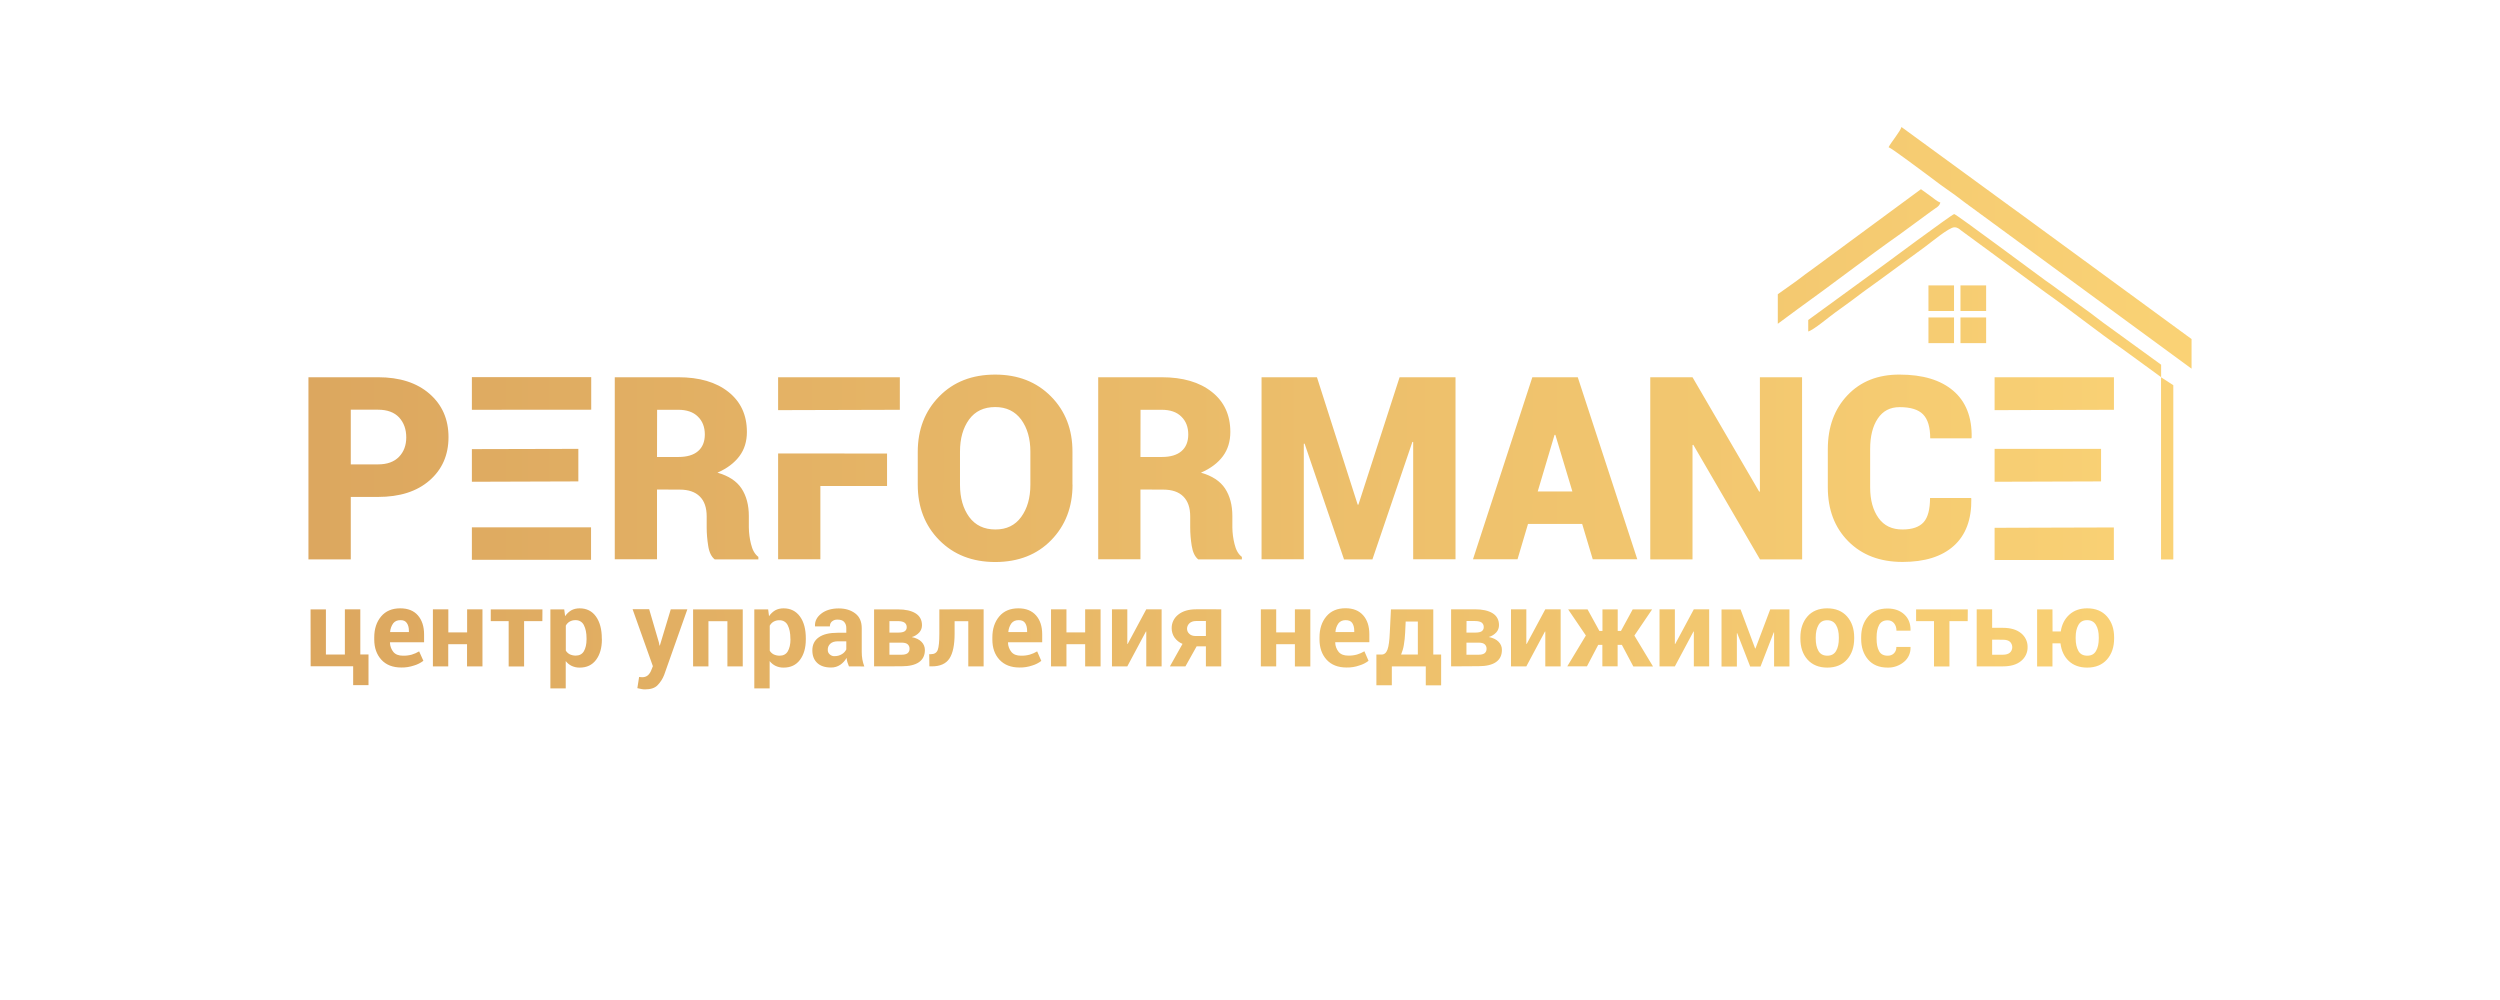 <?xml version="1.0" encoding="UTF-8"?> <svg xmlns="http://www.w3.org/2000/svg" xmlns:xlink="http://www.w3.org/1999/xlink" version="1.1" id="Слой_1" x="0px" y="0px" viewBox="0 0 2834.4 1133.8" style="enable-background:new 0 0 2834.4 1133.8;" xml:space="preserve"> <style type="text/css"> .st0{display:none;} .st1{display:inline;} .st2{display:none;fill-rule:evenodd;clip-rule:evenodd;fill:url(#SVGID_00000044858141049992291890000006410536365761526656_);} .st3{fill-rule:evenodd;clip-rule:evenodd;fill:url(#SVGID_00000124843614407699182360000008485821193157038227_);} </style> <g class="st0"> <g class="st1"> <defs> <rect id="SVGID_1_" x="0.3" width="2834.1" height="1133.8"></rect> </defs> <clipPath id="SVGID_00000180338762055309717340000010813844016266629801_"> <use xlink:href="#SVGID_1_" style="overflow:visible;"></use> </clipPath> </g> </g> <g id="Слой_3"> <linearGradient id="SVGID_00000049204083184019233740000009267053614448509330_" gradientUnits="userSpaceOnUse" x1="3170.285" y1="738.46" x2="3170.285" y2="2073.18" gradientTransform="matrix(-1 0 0 1 4588.36 -786.18)"> <stop offset="0" style="stop-color:#191E20"></stop> <stop offset="0.3" style="stop-color:#1C2023"></stop> <stop offset="0.37" style="stop-color:#1A1F21"></stop> <stop offset="0.63" style="stop-color:#1A1F21"></stop> <stop offset="0.77" style="stop-color:#2D3738"></stop> <stop offset="0.89" style="stop-color:#8C796A"></stop> <stop offset="1" style="stop-color:#747671"></stop> </linearGradient> <path style="display:none;fill-rule:evenodd;clip-rule:evenodd;fill:url(#SVGID_00000049204083184019233740000009267053614448509330_);" d=" M2767.8,1287H68.3c-37.5-0.1-67.9-35.9-68-80.1V32.4c0.1-44.2,30.5-80,68-80.1h2699.5c37.5,0.1,67.9,35.9,68,80.1v1174.5 C2835.8,1251.1,2805.4,1286.9,2767.8,1287z"></path> <linearGradient id="SVGID_00000030473144028721011080000005435272884820598657_" gradientUnits="userSpaceOnUse" x1="349.72" y1="673.12" x2="2484.7" y2="673.12" gradientTransform="matrix(1 0 0 -1 0 1136)"> <stop offset="0" style="stop-color:#DCA75F"></stop> <stop offset="1" style="stop-color:#FAD275"></stop> </linearGradient> <path style="fill-rule:evenodd;clip-rule:evenodd;fill:url(#SVGID_00000030473144028721011080000005435272884820598657_);" d=" M2141.2,166.9c3.5,1,39.1,27.9,43.3,30.9c7.5,5.4,13.9,10.7,21.4,15.8s14.3,10.2,21.4,15.7L2484.7,418v-33.6l-195-142.7 c-3.9-2.7-6.7-4.9-10.5-7.6l-123.4-90.1C2154.7,148.6,2143.9,161.5,2141.2,166.9L2141.2,166.9z M2015.6,333.6v33.5l22.6-16.7 c38.3-27.4,78.3-58.4,116.5-85.3l34.9-25.6c5.8-4.4,9.1-5.2,10.3-9.9c-3.5-1-7.6-4.8-10.9-7.1c-4.1-2.9-7.2-5.3-11.1-8l-121.1,89.2 c-7.1,5.1-13.4,9.7-20.1,14.9L2015.6,333.6L2015.6,333.6z M2050.1,362.8v13c6-1.5,24.5-17.2,30.6-21.5c3.9-2.7,6.7-4.9,10.5-7.6 c7-4.9,13.1-9.7,20.1-14.9c3.8-2.9,6.6-4.7,10.5-7.6s6.6-4.8,10.5-7.6l50.9-37.3c5.9-4.3,26.6-21.6,32.5-21.6 c3.7,0,5.5,1.8,7.9,3.7l80.2,58.9c4.9,3.7,9.7,7.2,14.7,10.8c27.7,19.5,60.8,45.9,87.5,64.3l44.2,32.2v-14.1l-58.4-42.4 c-10.1-7-19.2-14.7-29.3-21.7L2333,328c-4.7-3.6-9.2-6.7-14.2-10.2c-10.4-7.4-101-75.1-103.2-75.1s-82.4,59.6-82.6,59.7 L2050.1,362.8L2050.1,362.8z M397.7,563.4v70.8h-48V427.7h78.9c24.5,0,43.9,6.2,58.3,18.7c14.4,12.5,21.6,28.9,21.6,49.2 c0,20.3-7.2,36.7-21.6,49.2s-33.8,18.6-58.3,18.6H397.7z M397.7,526.5h30.9c10.4,0,18.3-2.9,23.8-8.6c5.5-5.7,8.2-13.1,8.2-22 c0-9.2-2.7-16.7-8.1-22.6c-5.4-5.8-13.4-8.8-23.9-8.8h-30.9L397.7,526.5L397.7,526.5z M535,427.7v36.9l135.3-0.1v-36.9H535z M535,597.9v36.8h135.1v-36.8L535,597.9L535,597.9z M655.7,545.8v-36.9L535,509.2v37L655.7,545.8z M744.9,555v79.1H697V427.7h71.9 c24,0,42.9,5.5,56.9,16.6s21,26.2,21,45.4c0,10.7-2.8,19.9-8.5,27.5s-13.9,13.9-24.9,18.7c12.7,3.6,21.8,9.6,27.3,17.9 c5.5,8.4,8.3,18.8,8.3,31.3v13.1c0.1,6.2,0.9,12.4,2.4,18.4c1.6,6.9,4.4,11.8,8.4,14.8v2.8h-49.5c-3.8-3-6.3-8.1-7.4-15.5 c-1.1-6.9-1.7-13.8-1.7-20.8v-12.5c0-9.8-2.6-17.4-7.8-22.5c-5.2-5.2-12.8-7.8-22.8-7.8L744.9,555L744.9,555z M744.9,518.1h24.3 c9.7,0,17.1-2.2,22.2-6.6s7.7-10.7,7.7-18.9c0-8.4-2.6-15.2-7.9-20.3c-5.2-5.2-12.7-7.7-22.2-7.7h-24L744.9,518.1L744.9,518.1z M882.2,514.1v120h47.9V551h75.6v-36.8L882.2,514.1z M882.2,427.7V465l138-0.4v-36.9L882.2,427.7z M1216,549.5 c0,25.4-8.1,46.4-24.2,62.9c-16.1,16.5-37.2,24.7-63.2,24.8c-26.2,0-47.4-8.3-63.7-24.8c-16.3-16.5-24.4-37.5-24.4-62.9v-37.2 c0-25.3,8.1-46.3,24.3-62.8c16.2-16.6,37.4-24.8,63.5-24.8c25.9,0,47,8.3,63.3,24.8s24.4,37.5,24.3,62.8V549.5z M1168.2,512 c0-14.7-3.5-26.8-10.4-36.3c-7-9.4-16.8-14.2-29.4-14.2c-13,0-22.8,4.7-29.7,14.1c-6.8,9.4-10.3,21.5-10.3,36.4v37.5 c0,14.9,3.5,27.1,10.4,36.6c7,9.5,16.9,14.2,29.8,14.2c12.6,0,22.3-4.7,29.2-14.2s10.4-21.6,10.4-36.6V512z M1293,555v79.1h-47.9 V427.7h71.9c24,0,42.9,5.5,56.9,16.6c14,11,21,26.2,21,45.4c0,10.7-2.8,19.9-8.4,27.5s-13.9,13.9-24.9,18.7 c12.7,3.6,21.8,9.6,27.3,17.9c5.5,8.4,8.3,18.8,8.3,31.3v13.1c0.1,6.2,0.9,12.4,2.4,18.4c1.6,6.9,4.4,11.8,8.4,14.8v2.8h-49.5 c-3.8-3-6.2-8.1-7.4-15.5c-1.1-6.9-1.7-13.8-1.7-20.8v-12.5c0-9.8-2.6-17.3-7.8-22.5s-12.8-7.8-22.8-7.8L1293,555z M1293,518.1 h24.3c9.7,0,17.1-2.2,22.2-6.6s7.7-10.7,7.7-18.9c0-8.4-2.6-15.2-7.9-20.3c-5.2-5.2-12.7-7.7-22.2-7.7h-24L1293,518.1L1293,518.1z M1539.3,572.2h0.8l46.7-144.5h63.4v206.4h-48v-133l-0.9-0.1L1556,634.2h-32.2L1479.1,503l-0.9,0.1v131h-47.9V427.7h62.8 L1539.3,572.2z M1793.8,594h-61.4l-11.9,40.1H1670l67.3-206.4h25.7v0.1l0.1-0.1h25.7l67.5,206.4h-50.5L1793.8,594L1793.8,594z M1743.4,557.2h39.3l-19.3-64.2h-0.9L1743.4,557.2L1743.4,557.2z M2043.2,634.2h-47.8l-75.6-129.9l-0.9,0.3v129.6h-47.9V427.7h47.9 l75.6,129.7l0.8-0.2V427.7h47.8L2043.2,634.2L2043.2,634.2z M2234.7,564.6l0.3,0.8c0.4,23.5-6.3,41.3-19.9,53.5 c-13.6,12.2-33,18.2-58.1,18.2c-25.5,0-46-7.8-61.5-23.4c-15.5-15.6-23.2-36-23.2-61.2v-43.2c0-25.1,7.4-45.5,22.3-61.2 s34.6-23.5,59.1-23.4c26.2,0,46.5,6.1,60.8,18.3s21.3,29.9,20.9,53.1l-0.4,0.9h-46.6c0-12.7-2.7-21.7-8.1-27.2 c-5.4-5.5-14.2-8.2-26.6-8.2c-10.8,0-19,4.3-24.8,13c-5.8,8.7-8.6,20.2-8.6,34.5v43.4c0,14.5,3.2,26,9.5,34.8s15.4,13.1,27.3,13 c11,0,18.9-2.8,23.8-8.2s7.3-14.7,7.3-27.5L2234.7,564.6z M2261.4,427.7V465l135.3-0.4v-36.9L2261.4,427.7z M2261.4,598.4v36.5 h135.2V598L2261.4,598.4L2261.4,598.4z M2382.1,545.8v-36.9h-120.7v37.3L2382.1,545.8L2382.1,545.8z M352.1,690.9h17.4v51.2H391 v-51.3h17.5v51.2h9.3v34.8h-17.4v-21.4h-48.2L352.1,690.9L352.1,690.9z M455,756.8c-9.6,0-17.2-2.9-22.6-8.8s-8.1-13.6-8.1-22.9 v-2.4c0-9.7,2.6-17.6,7.8-23.8s12.5-9.2,21.7-9.2c8.7,0,15.4,2.7,20,8c4.6,5.3,7,12.5,7,21.5v9h-38.5l-0.2,0.4 c0.1,3.9,1.5,7.7,4,10.7c2.4,2.8,6,4.1,10.7,4.1c3.4,0.1,6.7-0.3,10-1.2c2.9-0.9,5.8-2.1,8.4-3.7l4.8,10.7 c-3.2,2.4-6.7,4.2-10.5,5.3C464.8,756.1,459.9,756.9,455,756.8z M453.9,703.1c-3.5,0-6.2,1.2-8.1,3.6c-2,2.8-3.2,6.1-3.5,9.6 l0.1,0.3h21.2v-1.3c0-3.8-0.8-6.8-2.4-9S457.4,703,453.9,703.1L453.9,703.1z M547,755.5h-17.5v-25.1h-21.3v25.1h-17.4v-64.7h17.5 V717h21.3v-26.2H547V755.5L547,755.5z M614.9,704.2h-20.7v51.4h-17.5v-51.4h-20.3v-13.3h58.6L614.9,704.2L614.9,704.2z M682.4,725 c0,9.5-2.2,17.2-6.6,23.1s-10.6,8.8-18.5,8.8c-3.1,0.1-6.2-0.6-9.1-1.9c-2.7-1.3-5-3.2-6.8-5.5v31h-17.4v-89.6h15.7l1,7.7 c1.8-2.7,4.1-4.9,6.9-6.6c2.9-1.6,6.2-2.3,9.5-2.3c8,0,14.2,3.1,18.6,9.3c4.4,6.2,6.6,14.5,6.6,24.7L682.4,725L682.4,725z M665,723.7c0-6.1-1-11-3-14.9c-1.7-3.6-5.4-5.8-9.4-5.7c-2.3-0.1-4.7,0.5-6.7,1.6c-1.9,1.1-3.4,2.7-4.4,4.6v28.3 c1,1.8,2.6,3.2,4.4,4.2c2.1,1,4.5,1.5,6.8,1.5c4.2,0,7.4-1.7,9.3-5s3-7.8,3-13.4L665,723.7L665,723.7z M747,728.3l0.7,3.6h0.4 l12.4-41.1h18.8L753,765.2c-1.7,4.4-4.2,8.3-7.5,11.7c-3.1,3.2-7.9,4.7-14.2,4.7c-1.4,0-2.8-0.1-4.1-0.4c-1.2-0.3-2.8-0.6-4.6-1 l2-12.7c0.5,0.1,1.1,0.1,1.7,0.2c0.5,0.1,1.1,0.1,1.6,0.1c2.4,0.1,4.8-0.6,6.7-2.2c1.6-1.5,2.8-3.3,3.6-5.3l2-5l-23-64.6H736 L747,728.3L747,728.3z M842.2,755.5h-17.5v-51.2h-21.5v51.2h-17.4v-64.6h56.3V755.5L842.2,755.5z M913.6,725 c0,9.5-2.2,17.2-6.6,23.1s-10.6,8.8-18.5,8.8c-3.1,0.1-6.2-0.6-9.1-1.9c-2.7-1.3-5-3.2-6.8-5.5v31h-17.4v-89.6h15.7l1,7.7 c1.8-2.7,4.1-4.9,6.9-6.6c2.9-1.6,6.2-2.3,9.5-2.3c8,0,14.2,3.1,18.7,9.3s6.6,14.5,6.6,24.7L913.6,725L913.6,725z M896.1,723.8 c0-6.1-1-11-3-14.9c-1.7-3.6-5.4-5.8-9.3-5.7c-2.3-0.1-4.7,0.5-6.7,1.6c-1.9,1.1-3.4,2.7-4.4,4.6v28.3c1,1.8,2.6,3.2,4.4,4.2 c2.1,1,4.5,1.5,6.8,1.5c4.2,0,7.4-1.7,9.3-5s3-7.8,3-13.4L896.1,723.8L896.1,723.8z M962.5,755.5c-0.6-1.5-1.2-3.1-1.7-4.6 c-0.5-1.6-0.8-3.3-1-5c-1.7,3.1-4.2,5.8-7.1,7.8c-3.1,2.1-6.8,3.2-10.5,3.1c-6.8,0-12-1.7-15.7-5.2s-5.5-8.2-5.5-14.3 c0-6.3,2.4-11.3,7.3-14.7c4.9-3.5,12-5.2,21.4-5.2h9.8v-5.2c0.1-2.6-0.7-5.2-2.5-7.2c-1.6-1.7-4.1-2.5-7.3-2.5 c-2.4-0.2-4.7,0.6-6.5,2.1c-1.6,1.4-2.4,3.5-2.3,5.6h-16.8l-0.1-0.4c-0.3-5.5,2.1-10.2,7.1-14.1s11.7-5.9,19.8-5.9 c7.8,0,14,2,18.9,5.8s7.2,9.4,7.2,16.7v26.8c0,2.9,0.2,5.7,0.7,8.5c0.5,2.7,1.2,5.4,2.2,8L962.5,755.5L962.5,755.5z M946.5,743.9 c2.9,0,5.7-0.8,8.1-2.3c2.1-1.2,3.8-3.1,4.9-5.3v-9.2h-9.8c-3.7,0-6.5,1-8.4,2.8c-1.9,1.8-2.9,4.2-2.8,6.8c-0.1,2,0.7,3.9,2.2,5.2 C942.3,743.4,944.4,744.1,946.5,743.9L946.5,743.9z M991,755.5v-64.6h27c8.6,0,15.3,1.5,20.1,4.5c4.8,3,7.2,7.6,7.2,13.5 c0,3-1,5.8-3,8.1c-2.3,2.5-5.3,4.4-8.6,5.3c4.9,1,8.6,2.8,11.1,5.4c2.5,2.5,3.8,5.8,3.8,9.3c0,6.1-2.3,10.7-6.8,13.8 s-11.1,4.6-19.6,4.6L991,755.5L991,755.5z M1008.4,717.2h10.1c3.3,0,5.7-0.5,7.2-1.5c1.5-1,2.4-2.8,2.3-4.6c0.1-2-0.8-4-2.5-5.2 c-1.6-1.1-4.1-1.7-7.5-1.7h-9.6L1008.4,717.2L1008.4,717.2z M1008.4,728.6v13.7h13.8c3.1,0,5.3-0.6,6.8-1.7c1.5-1.2,2.3-3.1,2.2-5 c0.1-2-0.7-3.9-2.2-5.2c-1.4-1.2-3.7-1.8-6.9-1.8L1008.4,728.6L1008.4,728.6z M1115.2,690.8v64.7h-17.4v-51.2h-15.5v14 c0,12.8-1.9,22.2-5.8,28.2s-10.6,9-20,9h-2.8l-0.2-13.8h1.9c3.9,0,6.6-1.6,7.8-4.9s1.8-9.4,1.8-18.4v-27.5L1115.2,690.8 L1115.2,690.8z M1155.9,756.8c-9.6,0-17.2-2.9-22.7-8.8s-8.1-13.6-8.1-22.9v-2.4c0-9.7,2.6-17.6,7.8-23.8s12.5-9.2,21.7-9.2 c8.7,0,15.3,2.7,20,8c4.7,5.3,7,12.5,7,21.5v9h-38.6l-0.2,0.4c0.1,3.9,1.5,7.7,4,10.7c2.4,2.8,6,4.1,10.7,4.1 c3.4,0.1,6.7-0.3,10-1.2c2.9-0.9,5.8-2.1,8.4-3.7l4.7,10.8c-3.1,2.4-6.7,4.2-10.5,5.3C1165.7,756.1,1160.8,756.9,1155.9,756.8 L1155.9,756.8z M1154.8,703.1c-3.5,0-6.2,1.2-8.1,3.6c-2,2.8-3.2,6.1-3.5,9.6l0.1,0.3h21.2v-1.3c0-3.8-0.8-6.8-2.3-9 S1158.3,703,1154.8,703.1L1154.8,703.1z M1247.8,755.5h-17.5v-25.1h-21.2v25.1h-17.5v-64.7h17.5V717h21.2v-26.2h17.5V755.5 L1247.8,755.5z M1299.6,690.8h17.4v64.7h-17.4V716h-0.4l-21.1,39.5h-17.4v-64.7h17.4v39.3h0.4L1299.6,690.8L1299.6,690.8z M1384.6,690.8v64.7h-17.4v-22.7h-10.5l-12.7,22.7h-17.6l14.3-25.5c-3.7-1.5-6.8-4-9.1-7.2c-2.1-3.1-3.2-6.7-3.2-10.5 c-0.1-6.1,2.7-11.8,7.5-15.5c5-4,11.8-6,20.2-6L1384.6,690.8L1384.6,690.8z M1345.8,712.8c0,2.2,0.9,4.3,2.6,5.8 c1.7,1.7,4.2,2.5,7.4,2.5h11.4v-17h-11.1c-3.3,0-5.8,0.9-7.6,2.6C1346.8,708.3,1345.8,710.5,1345.8,712.8L1345.8,712.8z M1485.6,755.6h-17.5v-25.2h-21.2v25.1h-17.4v-64.7h17.4V717h21.2v-26.2h17.5V755.6L1485.6,755.6z M1526.7,756.8 c-9.6,0-17.2-2.9-22.6-8.8s-8.1-13.6-8.1-23v-2.4c0-9.7,2.6-17.6,7.8-23.8s12.5-9.2,21.7-9.2c8.7,0,15.3,2.7,20,8 c4.7,5.3,7,12.5,7,21.5v9H1514l-0.2,0.4c0.1,3.9,1.5,7.7,4,10.7c2.4,2.8,6,4.1,10.7,4.1c3.4,0.1,6.7-0.3,10-1.2 c2.9-0.9,5.8-2.1,8.4-3.7l4.7,10.8c-3.1,2.4-6.7,4.2-10.5,5.3C1536.6,756.1,1531.7,756.9,1526.7,756.8L1526.7,756.8z M1525.6,703.1 c-3.5,0-6.2,1.2-8.1,3.6c-2,2.8-3.2,6.1-3.4,9.6l0.1,0.3h21.2v-1.3c0-3.8-0.8-6.8-2.3-9S1529.1,703.1,1525.6,703.1L1525.6,703.1z M1564.5,742.1h1.9c3.1,0,5.3-1.9,6.7-5.7s2.2-10.2,2.6-19.1l1.3-26.4h48v51.2h8.9V777h-17.4v-21.5h-38.5v21.4h-17.5v-34.8 L1564.5,742.1z M1593.1,717.3c-0.2,4.7-0.7,9.5-1.5,14.1c-0.6,3.7-1.7,7.3-3.1,10.7h19v-37.4h-13.8L1593.1,717.3L1593.1,717.3z M1645.2,755.5v-64.7h27c8.6,0,15.3,1.5,20.1,4.5c4.8,3,7.2,7.6,7.2,13.5c0,3-1,5.8-3,8.1c-2.3,2.5-5.3,4.4-8.6,5.3 c4.9,1,8.6,2.8,11.1,5.4c2.5,2.5,3.9,5.8,3.8,9.3c0,6.1-2.3,10.7-6.8,13.8s-11.1,4.6-19.6,4.6L1645.2,755.5L1645.2,755.5z M1662.6,717.2h10.1c3.3,0,5.7-0.5,7.2-1.5c1.5-1.1,2.4-2.8,2.3-4.7c0.1-2-0.8-4-2.4-5.2c-1.6-1.1-4.1-1.7-7.5-1.7h-9.6 L1662.6,717.2L1662.6,717.2z M1662.6,728.6v13.7h13.8c3.1,0,5.3-0.6,6.8-1.7c1.5-1.2,2.3-3.1,2.2-5c0.1-2-0.7-3.9-2.2-5.2 c-1.4-1.2-3.7-1.8-6.9-1.8L1662.6,728.6L1662.6,728.6z M1752,690.8h17.4v64.7H1752V716h-0.4l-21.1,39.5h-17.4v-64.7h17.4v39.3h0.4 L1752,690.8z M1838.8,731.1h-4.8v24.4h-17.3v-24.4h-4.7l-12.8,24.4h-22.3l21.1-35l-20.1-29.6h22l13.4,24.4h3.5v-24.4h17.3v24.4h3.7 l13.3-24.4h22l-20.1,29.7l21.1,35h-22.3L1838.8,731.1L1838.8,731.1z M1920.4,690.8h17.4v64.7h-17.4V716h-0.4l-21.1,39.5h-17.4 v-64.7h17.4v39.3h0.4L1920.4,690.8L1920.4,690.8z M1989.9,735.2h0.4l16.7-44.3h21.8v64.7h-17.4v-38.6h-0.4l-15,38.7h-11.7 l-14.7-37.8l-0.4,0v37.8h-17.4v-64.7h21.6L1989.9,735.2L1989.9,735.2z M2041.2,722.6c0-9.6,2.7-17.6,8-23.7 c5.3-6.1,12.9-9.2,22.4-9.2s17.1,3.1,22.5,9.2s8.1,14.1,8.1,23.7v1.3c0,9.7-2.7,17.7-8.1,23.8s-12.9,9.2-22.4,9.2 s-17.1-3.1-22.5-9.2s-8-14-8-23.8L2041.2,722.6z M2058.6,723.8c0,5.9,1,10.6,3.1,14.2s5.4,5.4,10.1,5.4c4.5,0,7.8-1.8,9.9-5.4 s3.1-8.3,3.1-14.2v-1.2c0-5.7-1-10.4-3.2-14s-5.4-5.4-10-5.4s-7.8,1.8-9.9,5.5s-3.1,8.3-3.1,14L2058.6,723.8L2058.6,723.8z M2140.1,743.4c2.7,0.1,5.3-0.8,7.2-2.7c1.9-1.9,2.8-4.5,2.7-7.2h16l0.1,0.4c0.2,6.3-2.5,12.4-7.3,16.4c-5.2,4.4-11.9,6.8-18.7,6.6 c-9.6,0-17-3.1-22.2-9.2s-7.8-13.9-7.8-23.4v-1.8c0-9.5,2.6-17.3,7.8-23.4c5.2-6.2,12.6-9.2,22.1-9.2c7.9,0,14.3,2.3,19.1,6.8 s7.1,10.5,7,17.9l-0.1,0.4h-15.9c0.1-3-0.8-6-2.7-8.4c-1.8-2.2-4.5-3.4-7.4-3.3c-4.5,0-7.7,1.8-9.6,5.4s-2.8,8.2-2.8,13.8v1.8 c0,5.8,0.9,10.4,2.8,13.9S2135.6,743.4,2140.1,743.4L2140.1,743.4z M2230.9,704.2h-20.7v51.4h-17.5v-51.4h-20.3v-13.3h58.6 L2230.9,704.2L2230.9,704.2z M2258.6,711.8h12.2c8.7,0,15.5,2,20.5,6c4.8,3.8,7.6,9.6,7.5,15.7c0.2,6.2-2.6,12.1-7.5,16 c-5,4.1-11.8,6-20.5,6h-29.7v-64.7h17.5V711.8L2258.6,711.8z M2258.6,725.2v17.1h12.2c3.5,0,6.2-0.8,8-2.4c3.4-3.2,3.5-8.6,0.3-12 c0,0,0,0,0,0l-0.2-0.2c-1.7-1.6-4.4-2.4-8-2.4L2258.6,725.2L2258.6,725.2z M2327.1,715.9h9.3c1.2-7.8,4.4-14.2,9.7-19 s12-7.2,20.3-7.2c9.5,0,17,3.1,22.4,9.2c5.4,6.2,8.1,14,8.1,23.7v1.3c0,9.7-2.7,17.7-8.1,23.8s-12.9,9.2-22.4,9.2 c-8.6,0-15.6-2.5-20.9-7.5s-8.4-11.7-9.4-20h-9.1v26.2h-17.4v-64.7h17.4L2327.1,715.9L2327.1,715.9z M2353.3,723.8 c0,5.9,1.1,10.6,3.1,14.2s5.4,5.4,10.1,5.4s7.8-1.8,9.9-5.4s3.1-8.3,3.1-14.2v-1.3c0-5.7-1-10.4-3.2-14s-5.4-5.4-10-5.4 s-7.8,1.8-9.9,5.5s-3.1,8.3-3.1,14L2353.3,723.8L2353.3,723.8z M2450.1,427.7v206.6h13.9V436.7L2450.1,427.7L2450.1,427.7z M2186.4,389h29v-29.1h-29V389z M2222.7,389h29.1v-29.1h-29.1V389z M2186.4,323.6v29h29v-29H2186.4z M2222.7,323.6h29.1v29h-29.1 V323.6z"></path> <image style="display:none;overflow:visible;opacity:0.67;enable-background:new ;" width="1920" height="1080" transform="matrix(1.48 0 0 1.48 -0.49 -9.03)"> </image> </g> </svg> 